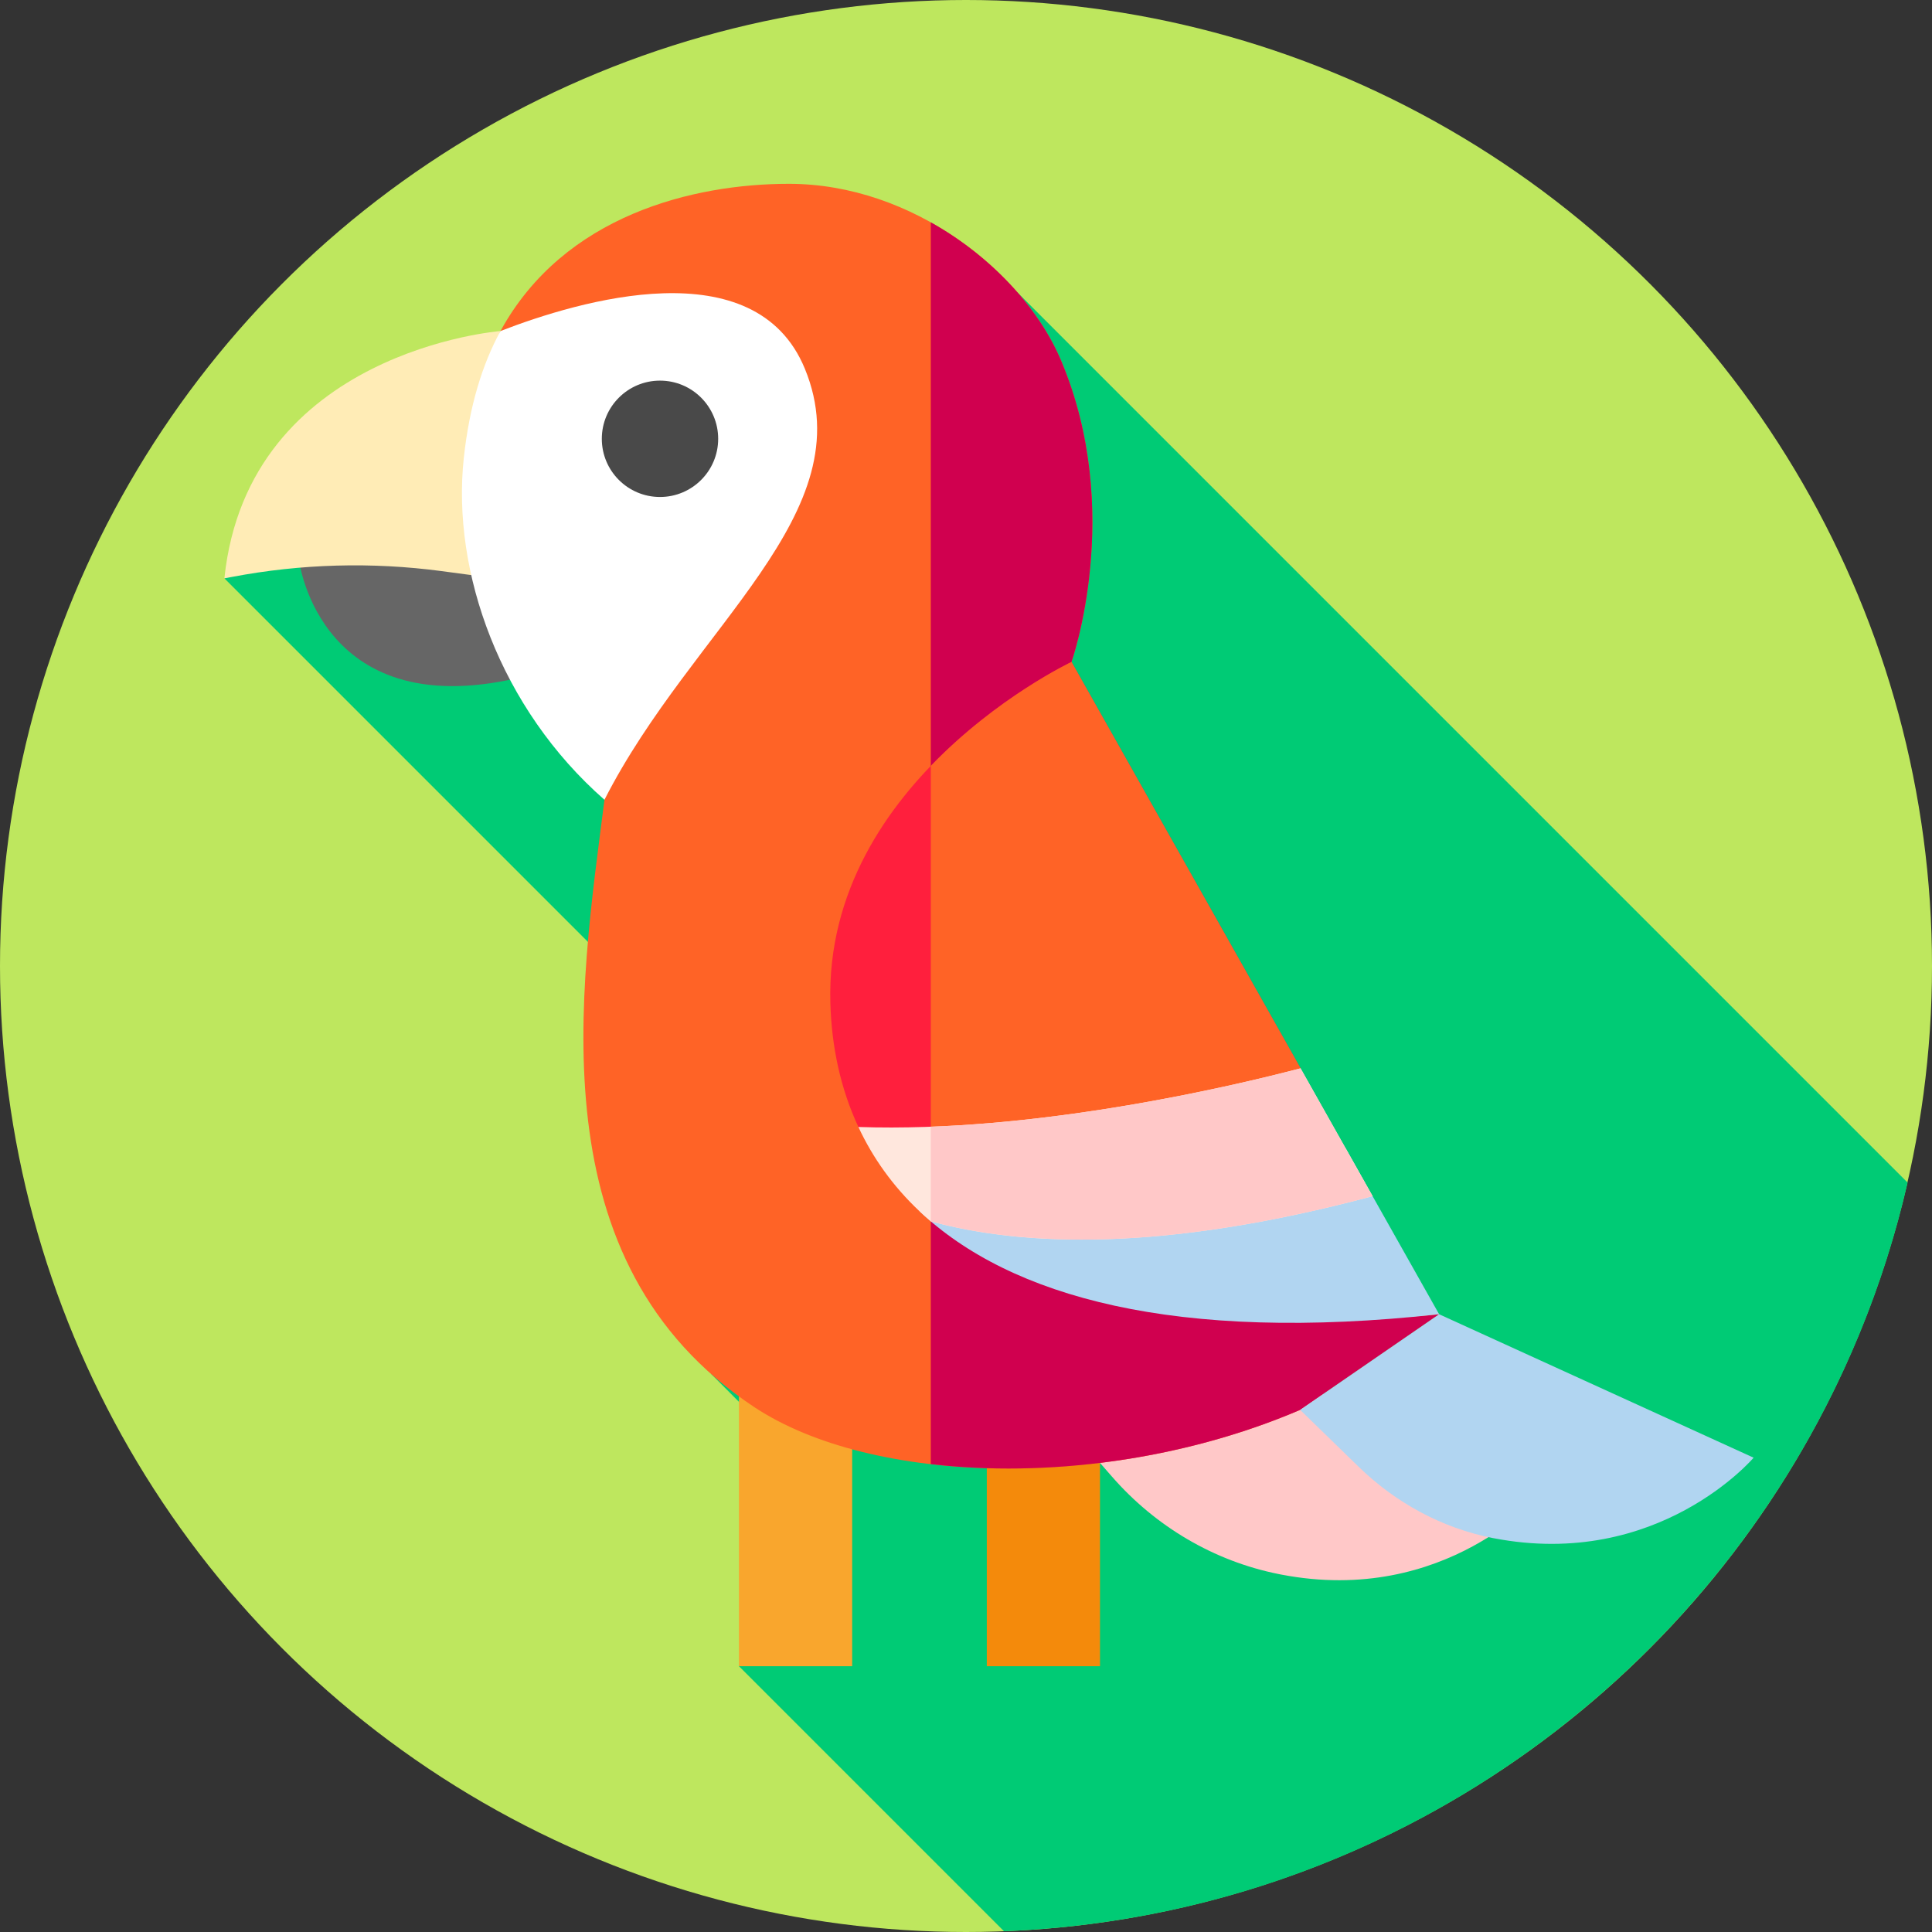 <?xml version="1.0"?>
<svg xmlns="http://www.w3.org/2000/svg" id="Layer_1" enable-background="new 0 0 512 512" height="512" viewBox="0 0 512 512" width="512">
  <rect x="0" y="0" width="512" height="512" fill="#333333" stroke="none"/>
  <g>
    <g>
      <g>
        <g>
          <g>
            <g id="XMLID_1009_">
              <g id="XMLID_1010_">
                <g id="XMLID_1011_">
                  <g id="XMLID_1012_">
                    <g id="XMLID_1013_">
                      <g id="XMLID_1014_">
                        <g id="XMLID_1015_">
                          <g id="XMLID_1016_">
                            <g id="XMLID_1217_">
                              <g id="XMLID_1390_">
                                <g id="XMLID_1400_">
                                  <g id="XMLID_1401_">
                                    <g id="XMLID_1402_">
                                      <g id="XMLID_1420_">
                                        <g id="XMLID_1421_">
                                          <circle cx="256" cy="256" fill="#bee75e" r="256"/>
                                        </g>
                                      </g>
                                    </g>
                                  </g>
                                </g>
                              </g>
                            </g>
                          </g>
                        </g>
                      </g>
                    </g>
                  </g>
                </g>
              </g>
            </g>
          </g>
        </g>
      </g>
    </g>
    <path d="m266.076 511.805c117.165-4.535 214.128-87.812 239.463-198.404l-235.897-235.897s-146.227 41.348-210.175 75.763l119.819 119.819 9.16 91.015 28.3 28.357-20.911 49.106z" fill="#00cb75"/>
    <g>
      <g>
        <path d="m195.834 348.289h30v93.274h-30z" fill="#f9a62d"/>
      </g>
      <g>
        <path d="m261.511 348.289h30v93.274h-30z" fill="#f48a0b"/>
      </g>
      <path d="m325.07 357.921 83.342 38.015s-25.222 29.749-68.874 21.341c-.093-.018-.186-.036-.28-.054-.134-.026-.268-.053-.403-.08-17.154-3.435-32.632-12.609-44.14-25.786l-3.205-3.67z" fill="#ffc8c8"/>
      <path d="m79.329 148.92s5.76 44.093 60.195 30.203l-3.754-46.927z" fill="#666"/>
      <g id="XMLID_1_">
        <g>
          <path d="m132.633 87.729-1.26 65.54-14.35-1.92c-18.48-2.46-37.23-1.94-55.55 1.54l-2.01.38c6.29-60.38 73.17-65.54 73.17-65.54z" fill="#ffecb6"/>
        </g>
      </g>
      <path d="m344.556 373.634c-50.831 21.774-113.525 19.897-144.685-.751-57.953-38.402-46.176-109.95-39.683-160.936.965-7.576-32.346-115.458-27.555-124.218 16.83-30.77 51.236-39.015 76.436-39.015 32.8 0 62.136 23.285 72.079 46.739 16.951 39.985 2.816 79.963 2.816 79.963s5.856 90.897 28.564 130.399c22.945 39.916 68.855 42.474 68.855 42.474z" fill="#ff6326"/>
      <path d="m381.383 348.289-36.83 25.34c-31.52 13.5-67.59 17.91-97.88 14.38v-329.09c16.05 8.97 28.62 22.72 34.48 36.53 16.95 39.99 2.81 79.97 2.81 79.97s4.68 72.64 21.9 116.27c2.04 5.17 4.25 9.94 6.66 14.13 4.39 7.64 9.63 13.91 15.22 19.05 23.619 21.75 53.64 23.42 53.64 23.42z" fill="#d0004f"/>
      <path d="m160.188 211.947c-27.555-24.142-40.546-60.318-37.276-90.588 1.5-13.85 4.93-24.87 9.72-33.63 20.87-8.09 67.53-21.92 80.66 9.98 15.79 38.35-29.694 68.268-53.104 114.238z" fill="#fff"/>
      <circle cx="174.906" cy="116.288" fill="#494949" r="15.418"/>
      <path d="m381.383 348.289 83.342 38.015s-25.222 29.749-68.874 21.341c-.093-.018-.186-.036-.28-.054-13.416-2.634-25.699-9.331-35.499-18.864l-15.516-15.093z" fill="#b1d5f1"/>
      <path d="m381.383 348.289c-67.01 7.35-150.09-41.45-153.9-49.63-4.72-10.1-7.1-21.2-7.43-32.86-1.69-59.41 63.91-90.38 63.91-90.38l60.7 107.7 2.37 29.416z" fill="#ff1f3d"/>
      <path d="m381.383 348.289c-34.37 3.77-72.98-7.23-102.94-19.96-12.36-5.24-23.25-10.78-31.77-15.69v-109.67c17.55-18.23 37.29-27.55 37.29-27.55l60.7 107.7 2.37 29.42 6.73 7z" fill="#ff6326"/>
      <path d="m381.383 348.289c-69.82 7.66-113.64-4.6-137.71-27.3 23.85.16 76.36-1.42 112.93-16.68z" fill="#b1d5f1"/>
      <path d="m363.753 316.999c-55.45 14.84-92.65 13.32-117.08 6.67-1.03-.87-2.03-1.77-3-2.68-7.04-6.63-12.38-14.15-16.19-22.33 46.8 1.61 99.32-10.86 117.18-15.54z" fill="#ffe7dd"/>
      <path d="m363.753 316.999c-3.4.91-6.73 1.76-9.99 2.54-9.2 2.23-17.86 3.99-26.02 5.33-19.09 3.16-35.4 4.07-49.3 3.46-12.43-.52-22.94-2.26-31.77-4.66v-25.08c20.8-.78 41.66-3.69 59.19-6.9 17.17-3.14 31.16-6.57 38.8-8.57z" fill="#ffc8c8"/>
    </g>
    <path d="m291.511 387.674v.014l.018-.016c-.006 0-.012.001-.018.002z" fill="none"/>
  </g>
</svg>
